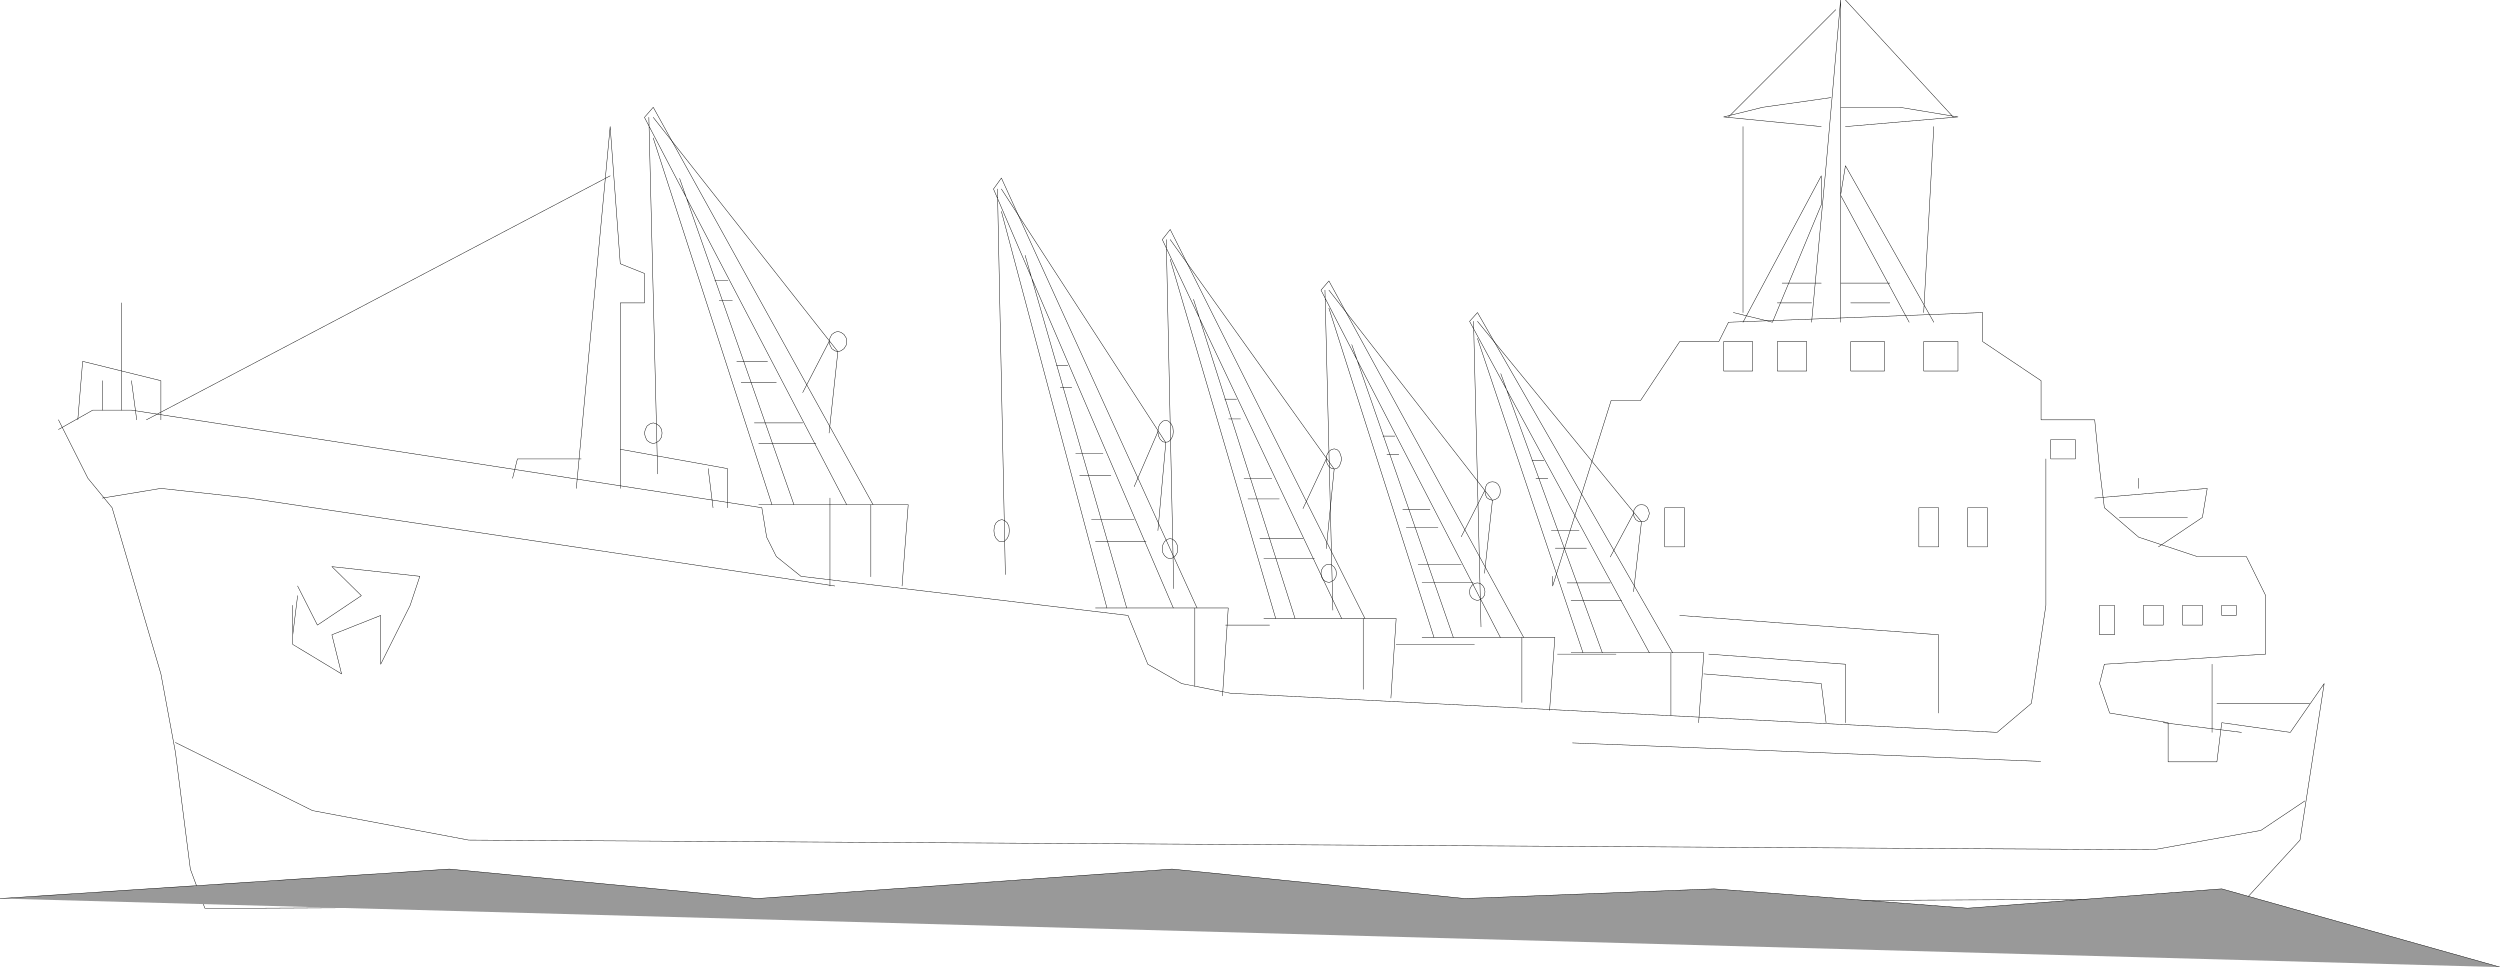 <svg xmlns="http://www.w3.org/2000/svg" width="5.687in" height="2.2in" fill-rule="evenodd" stroke-linecap="round" preserveAspectRatio="none" viewBox="0 0 5687 2200"><style>.pen0{stroke:#000;stroke-width:1;stroke-linejoin:round}</style><path fill="none" d="m2723 1383-445-978-18 25 409 953m-151 0-240-902m54 100 231 802m-80-201h97m-88 50h115m-160-200h62m-53 50h71m-124-251h26m-17 50h26m-169-451 18 877m4-82h0l-6 6-6 1-7-1-6-6h0l-4-8-1-10 1-10 4-8h0l6-5 7-2 6 2 6 5h0l4 8 1 10-1 10-4 8" class="pen0"/><path fill="none" d="m2634 1207 18-200-374-577m356 552-54 125" class="pen0"/><path fill="none" d="M2664 999h0l-6 6-6 1-7-1-6-6h0l-4-8-1-9 1-10 4-8h0l6-6 7-2 6 2 6 6h0l4 8 1 10-1 9-4 8m-172 384h302l-13 200m-63-200v178" class="pen0"/><path fill="none" d="m133 955 67 133 55 67 111 378 33 178 34 266 33 89h111l4533-22 122-133 55-356-77 111-156-22-11 89h-111v-89l-133-22-23-67 11-44 367-23v-133l-44-89h-112l-133-44-78-67-11-89-11-111h-122v-89l-133-89v-66l-578 22-22 44h-89l-89 134h-67l-133 422v-22" class="pen0"/><path fill="none" d="m133 977 78-44h88l1434 222 11 67 22 44 56 45 744 89 45 111 77 44 111 22 1744 89 78-66 33-223v-333m267 600 178 22m-67-155v155m-267-533 256-22-11 66-100 67m-89-67h155m-111-89v23m389 489h-211M666 1377v89l111 67-22-89 111-44v111l67-134 22-66-200-22 67 66-100 67-45-89m0 22-11 89" class="pen0"/><path fill="none" d="m233 1133 133-22 200 22 1333 200M399 1689l312 155 355 67 3833 22 244-44 100-67m-1666-132 1065 42m-3331-621 77-823 23 312 55 22v67h-55v422M333 955l1055-555M177 955l11-133 178 44v89m-133-89v67m66-67 12 89m-34-22V689" class="pen0"/><path fill="none" d="m1411 1022 244 44v89m-44-89 11 89m266-22v200m-566-289h-145l-11 44m820 60-500-904-20 23 460 881m-170 0-270-834m60 92 260 742m-90-186h110m-100 47h130m-180-186h70m-60 47h80m-140-232h30m-20 46h30m-190-417 20 811m4-76h0l-7 5-7 2-7-2-7-5h0l-4-8-2-9 2-8 4-8h0l7-5 7-2 7 2 7 5h0l5 8 1 8-1 9-5 8" class="pen0"/><path fill="none" d="m1886 985 20-185-420-533m400 510-60 116" class="pen0"/><path fill="none" d="M1920 793h0l-7 5-7 2-7-2-7-5h0l-4-8-2-8 2-8 4-8h0l7-5 7-2 7 2 7 5h0l5 8 1 8-1 8-5 8m-194 355h340l-14 185m-71-185v164m1124 95-443-885-18 23 408 862m-150 0-240-817m53 91 231 726m-80-182h98m-89 46h115m-160-182h63m-54 46h71m-124-227h27m-18 45h27m-169-408 17 794m4-75h0l-6 5-6 2-7-2-6-5h0l-4-7-1-9 1-8 4-8h0l6-5 7-2 6 2 6 5h0l4 8 1 8-1 9-4 7" class="pen0"/><path fill="none" d="m3017 1248 18-181-373-522m355 499-53 113" class="pen0"/><path fill="none" d="M3047 1060h0l-5 5-7 2-7-2-6-5h0l-4-8-1-8 1-8 4-8h0l6-5 7-2 7 2 5 5h0l3 8 2 8-2 8-3 8m-172 347h301l-12 181m-63-181v161m365-118-443-811-18 21 408 790m-151 0-239-749m52 83 231 666m-80-166h98m-89 41h116m-160-166h62m-54 41h72m-125-208h27m-18 42h27m-168-374 18 728m3-69h0l-6 4-6 2-7-2-6-4h0l-4-7-1-8 1-7 4-7h0l6-5 7-1 6 1 6 5h0l4 7 1 7-1 8-4 7" class="pen0"/><path fill="none" d="m3377 1304 18-166-372-478m354 457-53 104" class="pen0"/><path fill="none" d="M3408 1132h0l-6 4-7 2-7-2-6-4h0l-3-7-1-8 1-8 3-7h0l6-5 7-1 7 1 6 5h0l4 7 1 8-1 8-4 7m-173 318h302l-12 166m-63-166v148m343-113-444-774-18 20 409 754m-151 0-240-715m53 80 231 635m-80-159h98m-89 40h115m-160-159h63m-54 40h71m-124-199h27m-18 40h27m-169-357 17 695m4-66h0l-6 4-6 2-7-2-6-4h0l-4-6-1-8 1-7 4-7h0l6-5 7-1 6 1 6 5h0l4 7 1 7-1 8-4 6" class="pen0"/><path fill="none" d="m3716 1346 18-159-373-456m355 437-53 99" class="pen0"/><path fill="none" d="M3747 1182h0l-6 4-7 1-7-1-6-4h0l-4-7-1-7 1-8 4-6h0l6-5 7-1 7 1 6 5h0l3 6 2 8-2 7-3 7m-173 303h302l-12 159m-63-159v142m-913-205h-100m566 44h-178m500 22h-133m344 0 311 23v133" class="pen0"/><path fill="none" d="m3876 1533 267 22 11 89m245-911-201-356-11 67 156 289m-378 0 178-333v66l-111 267-89-22m178 22 33-356 33-377v733m0-489h134l133 22-256 22m-33-66-155 22-89 22 222 22m55-288 245 266M4176 22l-244 244m467 22-23 423m-411-423v423m222-67h112m-89 45h89m-156-45h-89m67 45h-78m333 88h78v67h-78v-67m-166 0h77v67h-77v-67m-167 0h67v67h-67v-67m-122 0h66v67h-66v-67m444 378h45v89h-45v-89m111 0h45v89h-45v-89m-689 0h45v89h-45v-89m989 222h34v67h-34v-67m100 0h45v45h-45v-45m89 0h45v45h-45v-45m89 0h33v23h-33v-23m-389-377h56v44h-56v-44m-844 400 589 44v178" class="pen0"/><path d="m0 2044 1022-67 700 67 944-67 666 67 567-22 577 44 578-44 633 178L0 2044z" style="fill:#999;stroke:none"/><path fill="none" d="m0 2044 1022-67 700 67 944-67 666 67 567-22 577 44 578-44 633 178" class="pen0"/></svg>
